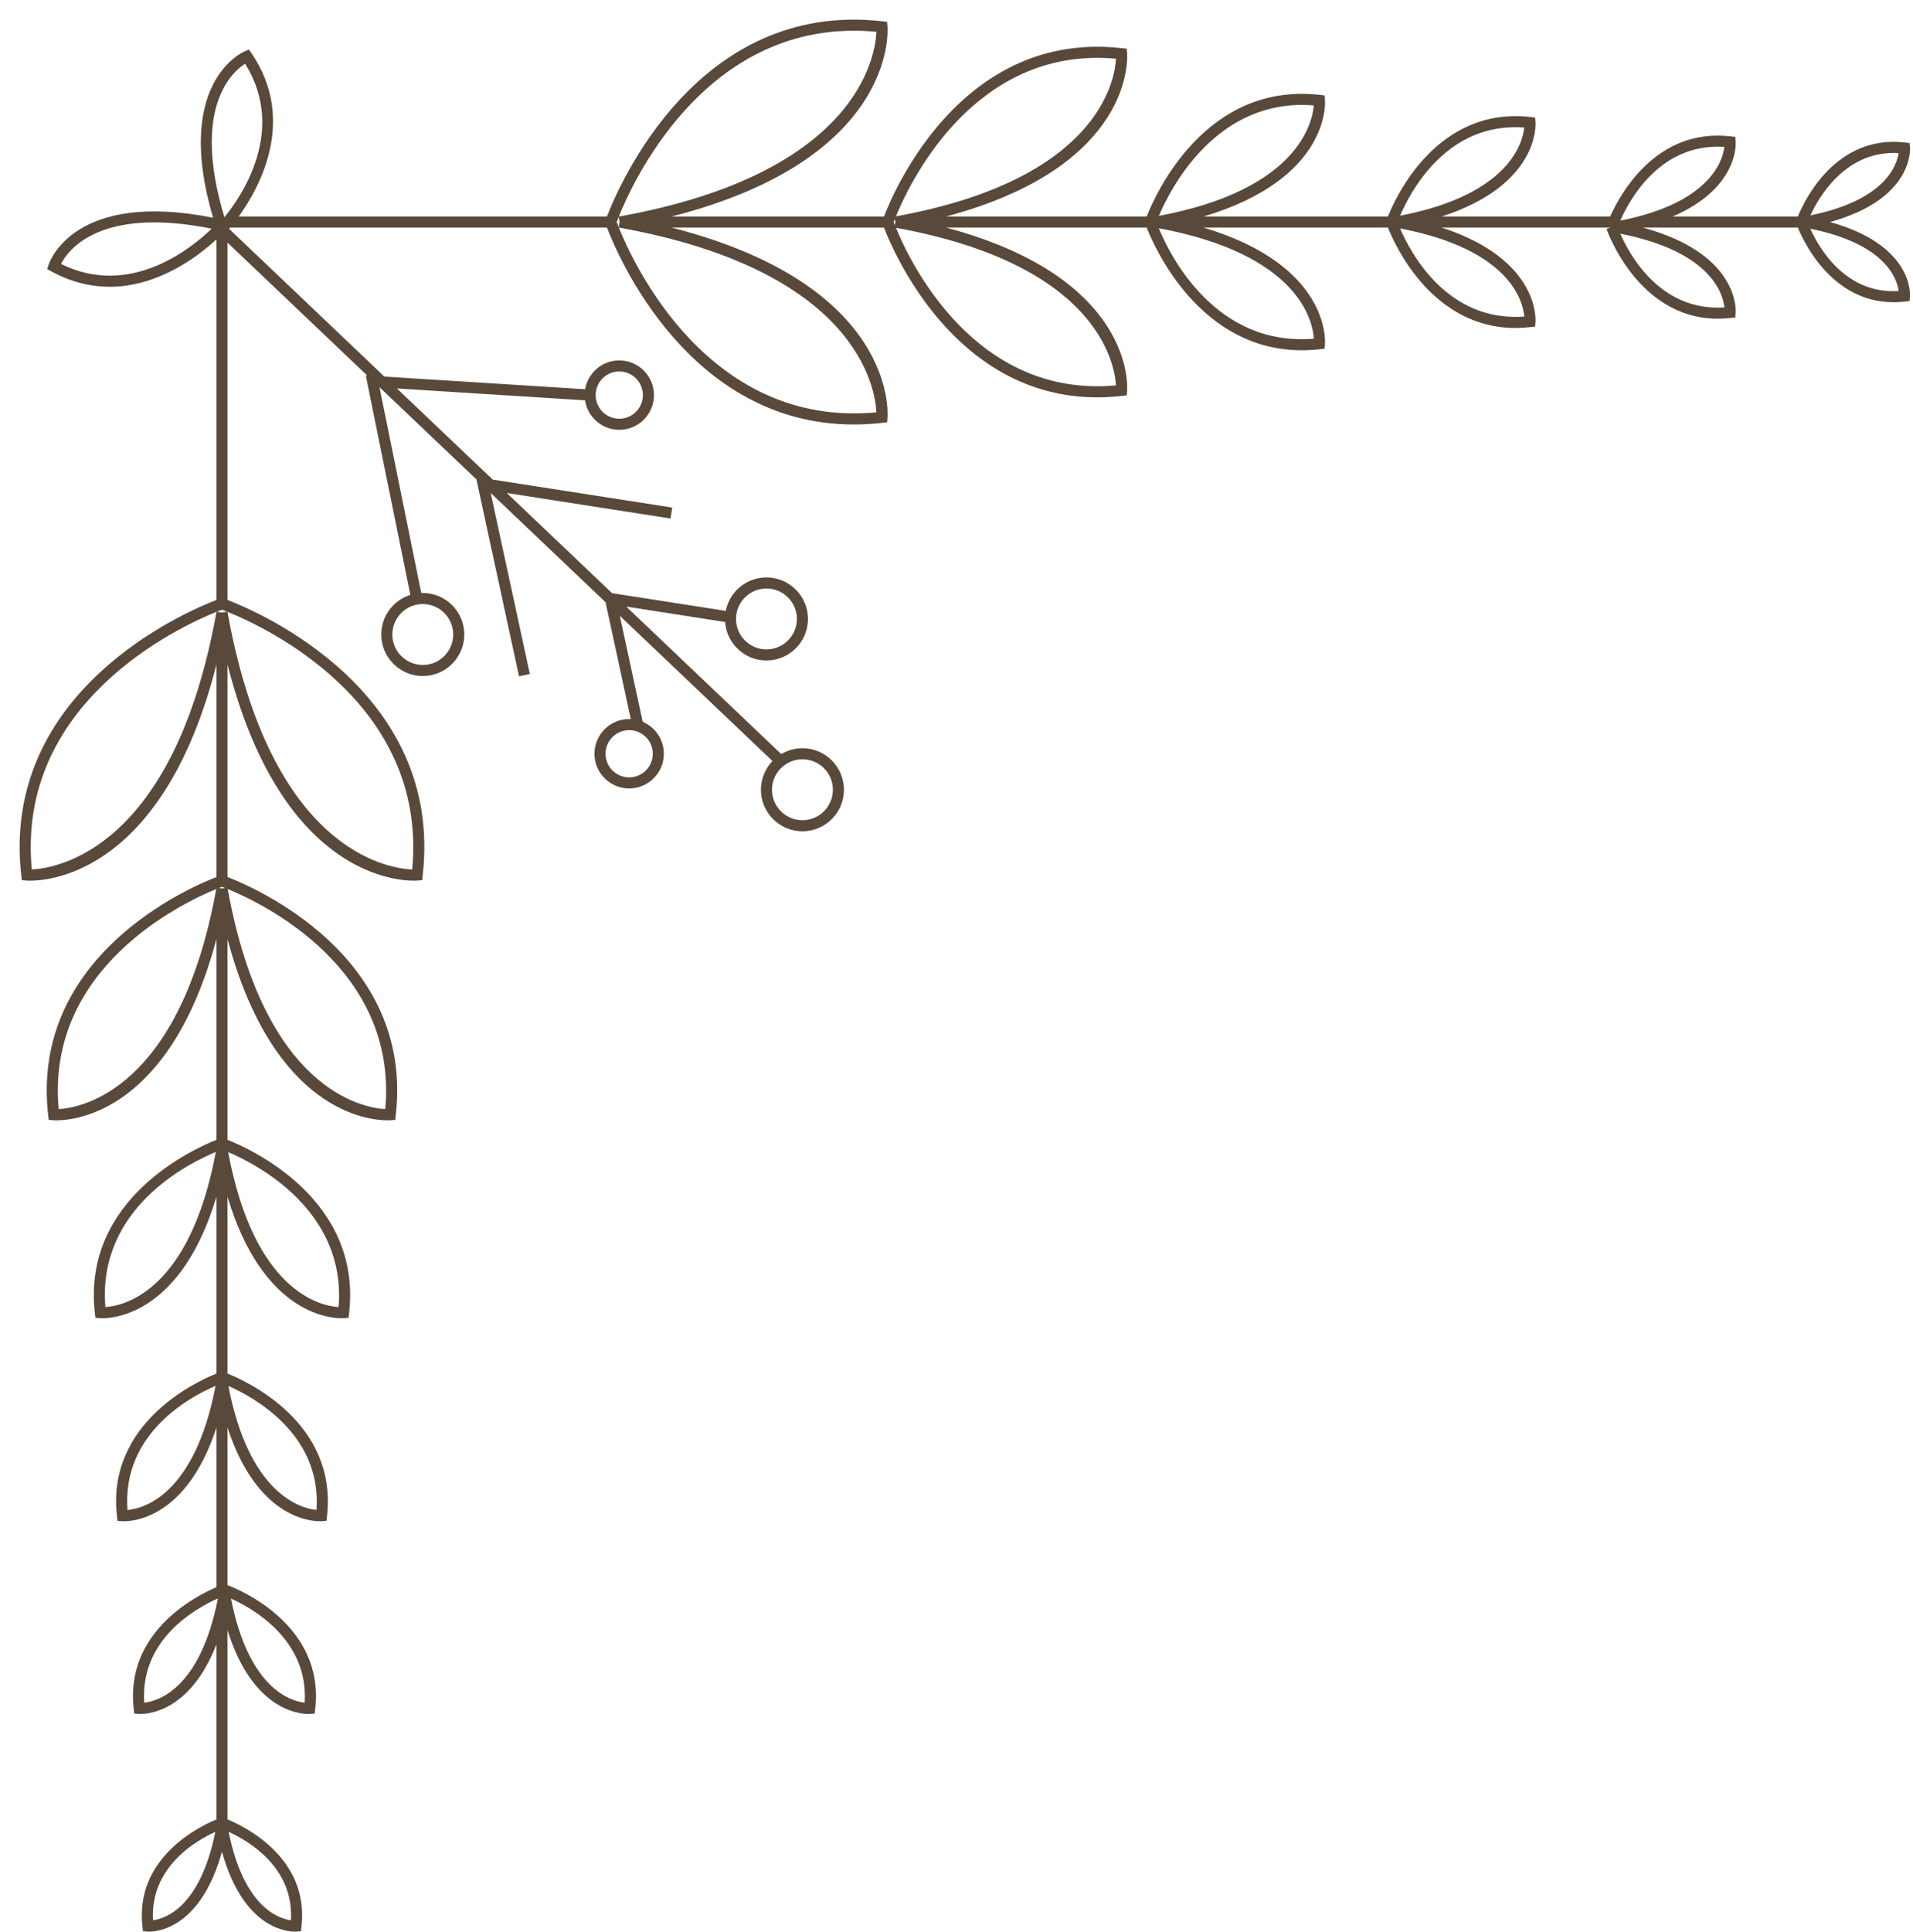 <?xml version="1.0" encoding="UTF-8" standalone="no"?><svg xmlns="http://www.w3.org/2000/svg" xmlns:xlink="http://www.w3.org/1999/xlink" fill="#000000" height="501.8" preserveAspectRatio="xMidYMid meet" version="1" viewBox="-5.1 -5.1 497.1 501.8" width="497.1" zoomAndPan="magnify"><g id="change1_1"><path d="M470.432,52.581c21.564-5.965,20.829-18.76,20.781-19.348l-0.095-1.179l-1.175-0.135 c-17.951-2.07-26.102,14.92-27.866,19.226h-32.541c17.109-7.356,16.436-18.908,16.388-19.504l-0.094-1.179 l-1.175-0.135c-19.127-2.217-28.538,14.552-31.359,20.818h-43.757c25.311-8.23,24.416-23.791,24.356-24.535 l-0.094-1.179l-1.176-0.135c-24.255-2.776-35.031,20.735-37.075,25.849h-47.892 c32.736-9.792,31.609-29.358,31.535-30.276l-0.094-1.178l-1.175-0.135c-29.741-3.421-42.783,25.803-45.059,31.589 h-52.118c48.768-13.01,47.134-41.127,47.03-42.411l-0.094-1.18l-1.176-0.133 c-41.46-4.746-59.259,36.843-61.907,43.725h-55.199c58.147-14.828,56.232-47.898,56.112-49.397l-0.094-1.178 l-1.176-0.135c-48.201-5.522-68.738,43.155-71.621,50.71H56.927c5.457-7.566,15.114-25.092,3.328-42.406l-0.666-0.979 l-1.088,0.465c-0.774,0.332-18.5,8.387-8.231,43.229C14.178,44.291,7.786,62.867,7.529,63.672l-0.359,1.128 l1.037,0.57c5.269,2.893,10.389,4.027,15.175,4.027c12.776,0,23.18-8.073,27.762-12.314v93.668 c-7.553,2.882-56.234,23.422-50.708,71.621l0.135,1.174l1.179,0.096c0.123,0.01,0.458,0.03,0.978,0.03 c5.818,0,34.806-2.763,48.416-56.144v55.201c-6.879,2.644-48.476,20.435-43.723,61.907l0.135,1.175l1.179,0.096 c0.107,0.008,0.398,0.026,0.852,0.026c5.003,0,29.633-2.374,41.557-47.115v52.177 c-5.781,2.278-35.001,15.325-31.59,45.054l0.135,1.175l1.179,0.095c0.079,0.006,0.295,0.019,0.632,0.019 c3.578,0,20.694-1.639,29.644-31.564v45.937c-5.114,2.042-28.631,12.817-25.849,37.077l0.135,1.175l1.179,0.096 c0.065,0.004,0.247,0.017,0.527,0.017c2.905,0,16.504-1.283,24.008-24.352v41.468 c-5.611,2.404-23.78,11.782-21.5,31.657l0.135,1.175l1.179,0.096c0.057,0.004,0.215,0.014,0.46,0.014 c2.394,0,13.103-1.01,19.725-18.082v45.477c-4.305,1.769-21.281,9.93-19.224,27.869l0.135,1.174l1.179,0.095 c0.05,0.004,0.19,0.013,0.407,0.013c2.32,0,13.487-1.065,18.942-20.775c5.457,19.712,16.623,20.775,18.941,20.775 c0.217,0,0.357-0.008,0.407-0.013l1.18-0.095l0.135-1.174c2.061-17.939-14.919-26.101-19.224-27.869v-49.175 c6.418,20.635,18.457,21.78,21.012,21.78c0.245,0,0.403-0.009,0.46-0.014l1.179-0.096l0.135-1.175 c2.509-21.874-19.762-31.038-22.787-32.178v-40.946c7.505,23.071,21.103,24.351,24.006,24.351 c0.281,0,0.462-0.013,0.527-0.017l1.18-0.096l0.135-1.175c2.782-24.26-20.734-35.032-25.848-37.077v-45.939 c8.952,29.929,26.071,31.568,29.647,31.566c0.336,0,0.553-0.014,0.631-0.019l1.18-0.095l0.135-1.175 c3.407-29.729-25.811-42.776-31.593-45.054v-52.177c11.925,44.746,36.555,47.117,41.554,47.115 c0.453,0,0.745-0.018,0.852-0.026l1.18-0.096l0.135-1.175c4.752-41.473-36.841-59.263-43.72-61.907v-55.201 c13.612,53.384,42.603,56.145,48.419,56.144c0.519,0,0.855-0.021,0.977-0.03l1.18-0.096l0.135-1.174 c5.521-48.198-43.157-68.738-50.71-71.621V57.929L90.314,92.439l-0.364-0.022l11.577,57.016 c-4.373,1.377-7.553,5.468-7.553,10.291c0,5.948,4.839,10.788,10.787,10.788c5.949,0,10.79-4.84,10.79-10.788 c0-5.949-4.84-10.788-10.79-10.788c-0.133,0-0.262,0.015-0.394,0.019L93.517,95.524l0.044,0.002l25.139,23.906 l11.068,51.153l2.812-0.61l-10.174-47.019l29.847,28.382l6.569,30.37c-0.144-0.006-0.286-0.021-0.431-0.021 c-4.972,0-9.017,4.043-9.017,9.013c0,4.972,4.045,9.017,9.017,9.017c4.971,0,9.015-4.045,9.015-9.017 c0-3.719-2.267-6.918-5.49-8.293l-5.958-27.545l39.678,37.731c-1.86,1.94-3.01,4.564-3.01,7.457 c0,5.95,4.84,10.791,10.79,10.791c5.948,0,10.787-4.841,10.787-10.791c0-5.95-4.839-10.79-10.787-10.79 c-2.012,0-3.889,0.564-5.503,1.526l-40.297-38.32l25.702,4.006c0.406,5.581,5.065,9.998,10.747,9.998 c5.95,0,10.79-4.837,10.79-10.784c0-5.95-4.84-10.79-10.79-10.79c-5.23,0-9.599,3.743-10.579,8.69 l-29.531-4.602l-27.361-26.018l42.546,6.627l0.443-2.843l-46.649-7.265L98.032,95.808l48.885,3.083 c0.657,4.33,4.393,7.662,8.901,7.662c4.972,0,9.017-4.044,9.017-9.017c0-4.972-4.045-9.017-9.017-9.017 c-4.45,0-8.146,3.244-8.875,7.491l-52.159-3.289L54.424,54.341c0.081-0.093,0.175-0.206,0.27-0.318h97.93 c2.697,7.081,21.228,51.143,64.126,51.143c2.419,0,4.919-0.141,7.494-0.435l1.176-0.135l0.094-1.179 c0.12-1.498,2.034-34.566-56.112-49.394h55.198c2.508,6.523,18.569,44.097,55.421,44.097 c2.093,0,4.258-0.122,6.486-0.378l1.176-0.135l0.094-1.179c0.103-1.284,1.737-29.399-47.025-42.406h52.114 c2.143,5.442,13.91,31.865,40.318,31.865c1.529,0,3.111-0.088,4.739-0.275l1.176-0.135l0.094-1.178 c0.074-0.918,1.201-20.484-31.535-30.276h47.891c1.929,4.83,11.645,26.075,33.159,26.075 c1.264,0,2.572-0.075,3.917-0.229l1.175-0.135l0.094-1.179c0.06-0.744,0.955-16.302-24.356-24.532h43.833 l-1.02,0.343c0.083,0.246,8.097,23.323,28.924,23.323c1.091,0,2.217-0.063,3.378-0.197l1.176-0.135l0.094-1.179 c0.054-0.674,0.895-15.376-24.126-22.155h40.28c1.67,4.066,9.024,19.395,24.906,19.395 c0.955,0,1.941-0.057,2.958-0.173l1.175-0.134l0.095-1.179C491.26,71.343,491.995,58.547,470.432,52.581z M10.751,63.454c1.91-3.702,10.244-14.957,39.16-9.151C44.931,59.137,28.838,72.471,10.751,63.454z M10.148,283.019 c-3.351-36.72,32.14-53.579,40.948-57.177C41.603,278.1,15.961,282.668,10.148,283.019z M22.286,334.438 c-2.119-25.543,21.43-37.294,28.701-40.298C44.188,330.459,27.006,334.127,22.286,334.438z M28.03,387.159 c-1.5-20.052,16.564-29.565,22.899-32.268C45.456,383.374,32.121,386.791,28.03,387.159z M34.663,493.731 c-0.803-13.79,11.127-20.679,16.192-22.968C46.913,490.28,37.928,493.291,34.663,493.731z M70.503,493.729 c-3.276-0.442-12.251-3.463-16.192-22.967C59.376,473.052,71.307,479.94,70.503,493.729z M74.068,437.2 c-3.656-0.409-14.526-3.627-19.144-27.043C60.547,412.693,75.14,420.882,74.068,437.2z M77.135,387.14 c-4.067-0.425-17.456-4.004-22.893-32.223C60.532,357.678,78.582,367.364,77.135,387.14z M82.881,334.437 c-4.732-0.312-21.896-3.989-28.698-40.27C61.395,297.233,84.946,309.239,82.881,334.437z M95.015,283.019 c-5.824-0.352-31.453-4.928-40.944-57.177C62.878,229.44,98.366,246.297,95.015,283.019z M104.761,151.812 c4.363,0,7.912,3.549,7.912,7.912c0,4.362-3.549,7.911-7.912,7.911c-4.362,0-7.91-3.549-7.91-7.911 C96.852,155.361,100.399,151.812,104.761,151.812z M164.53,190.701c0,3.385-2.753,6.139-6.138,6.139 c-3.385,0-6.14-2.754-6.14-6.139c0-3.384,2.754-6.136,6.14-6.136 C161.776,184.565,164.53,187.317,164.53,190.701z M203.417,192.139c4.361,0,7.91,3.551,7.91,7.913 c0,4.363-3.548,7.914-7.91,7.914c-4.363,0-7.913-3.551-7.913-7.914 C195.504,195.69,199.054,192.139,203.417,192.139z M194.065,147.775c4.363,0,7.912,3.55,7.912,7.912 c0,4.359-3.549,7.907-7.912,7.907c-4.362,0-7.91-3.547-7.91-7.907 C186.155,151.325,189.704,147.775,194.065,147.775z M155.818,91.397c3.385,0,6.139,2.753,6.139,6.139 s-2.754,6.139-6.139,6.139c-3.384,0-6.137-2.753-6.137-6.139S152.434,91.397,155.818,91.397z M3.161,220.763 c-4.116-43.459,38.427-63.086,47.997-66.93C40.062,215.656,9.551,220.448,3.161,220.763z M32.383,437.201 c-1.108-16.538,13.495-24.587,19.15-27.071C46.915,433.584,36.029,436.795,32.383,437.201z M52.583,225.7 l-0.784-0.141c0.327-0.127,0.581-0.225,0.784-0.299c0.202,0.074,0.457,0.171,0.783,0.299L52.583,225.7z M52.583,154.038l-1.338-0.24c0.586-0.234,1.031-0.403,1.338-0.516c0.306,0.113,0.751,0.281,1.337,0.516 L52.583,154.038z M102.007,220.769c-6.39-0.281-36.87-4.931-47.999-66.936 C63.578,157.677,106.124,177.303,102.007,220.769z M53.22,51.328c-8.557-28.263,1.877-37.629,5.371-39.876 C69.449,28.819,57.621,45.942,53.22,51.328z M216.793,2.88c1.898,0,3.851,0.091,5.849,0.28 c-0.28,6.387-4.931,36.867-66.939,48.001C159.363,42.029,177.366,2.88,216.793,2.88z M155.154,52.584h-0.001 c0.113-0.308,0.281-0.752,0.517-1.343l0.241,1.343l-0.24,1.341C155.435,53.337,155.268,52.891,155.154,52.584z M222.635,102.006c-43.446,4.114-63.087-38.427-66.93-47.997C217.527,65.107,222.322,95.617,222.635,102.006z M280.079,9.924c1.566,0,3.174,0.073,4.819,0.222c-0.317,5.814-4.737,31.424-57.186,40.95 C231.149,42.683,246.683,9.924,280.079,9.924z M227.429,53.369c-0.128-0.328-0.225-0.582-0.299-0.785 c0.074-0.202,0.171-0.456,0.299-0.784l0.141,0.784L227.429,53.369z M284.89,95.017 c-36.727,3.356-53.58-32.137-57.179-40.944C279.973,63.562,284.539,89.203,284.89,95.017z M336.311,82.881 c-25.513,2.095-37.296-21.429-40.3-28.7C332.334,60.98,336.001,78.161,336.311,82.881z M296.037,50.984 c2.939-6.913,14.084-28.825,37.181-28.825c1.002,0,2.027,0.041,3.074,0.127 C335.903,26.97,331.994,44.236,296.037,50.984z M390.995,77.135c-20.031,1.478-29.564-16.561-32.267-22.898 C387.207,59.71,390.627,73.043,390.995,77.135z M358.728,50.931c2.596-6.085,11.47-22.987,29.934-22.987 c0.754,0,1.529,0.028,2.315,0.087C390.551,32.098,386.969,45.497,358.728,50.931z M443.008,74.754 c-16.543,1.124-24.59-13.497-27.073-19.153C439.387,60.22,442.601,71.108,443.008,74.754z M415.935,52.215 c2.393-5.451,9.955-19.209,25.301-19.209c0.575,0,1.16,0.019,1.757,0.059 C442.539,36.693,439.213,47.624,415.935,52.215z M487.021,34.627c0.409,0,0.823,0.012,1.244,0.036 c-0.475,3.252-3.564,12.257-22.926,16.187C467.602,45.966,474.235,34.627,487.021,34.627z M465.312,54.311 c19.512,3.943,22.526,12.927,22.966,16.192C474.477,71.35,467.602,59.376,465.312,54.311z" fill="#59493b"/></g></svg>